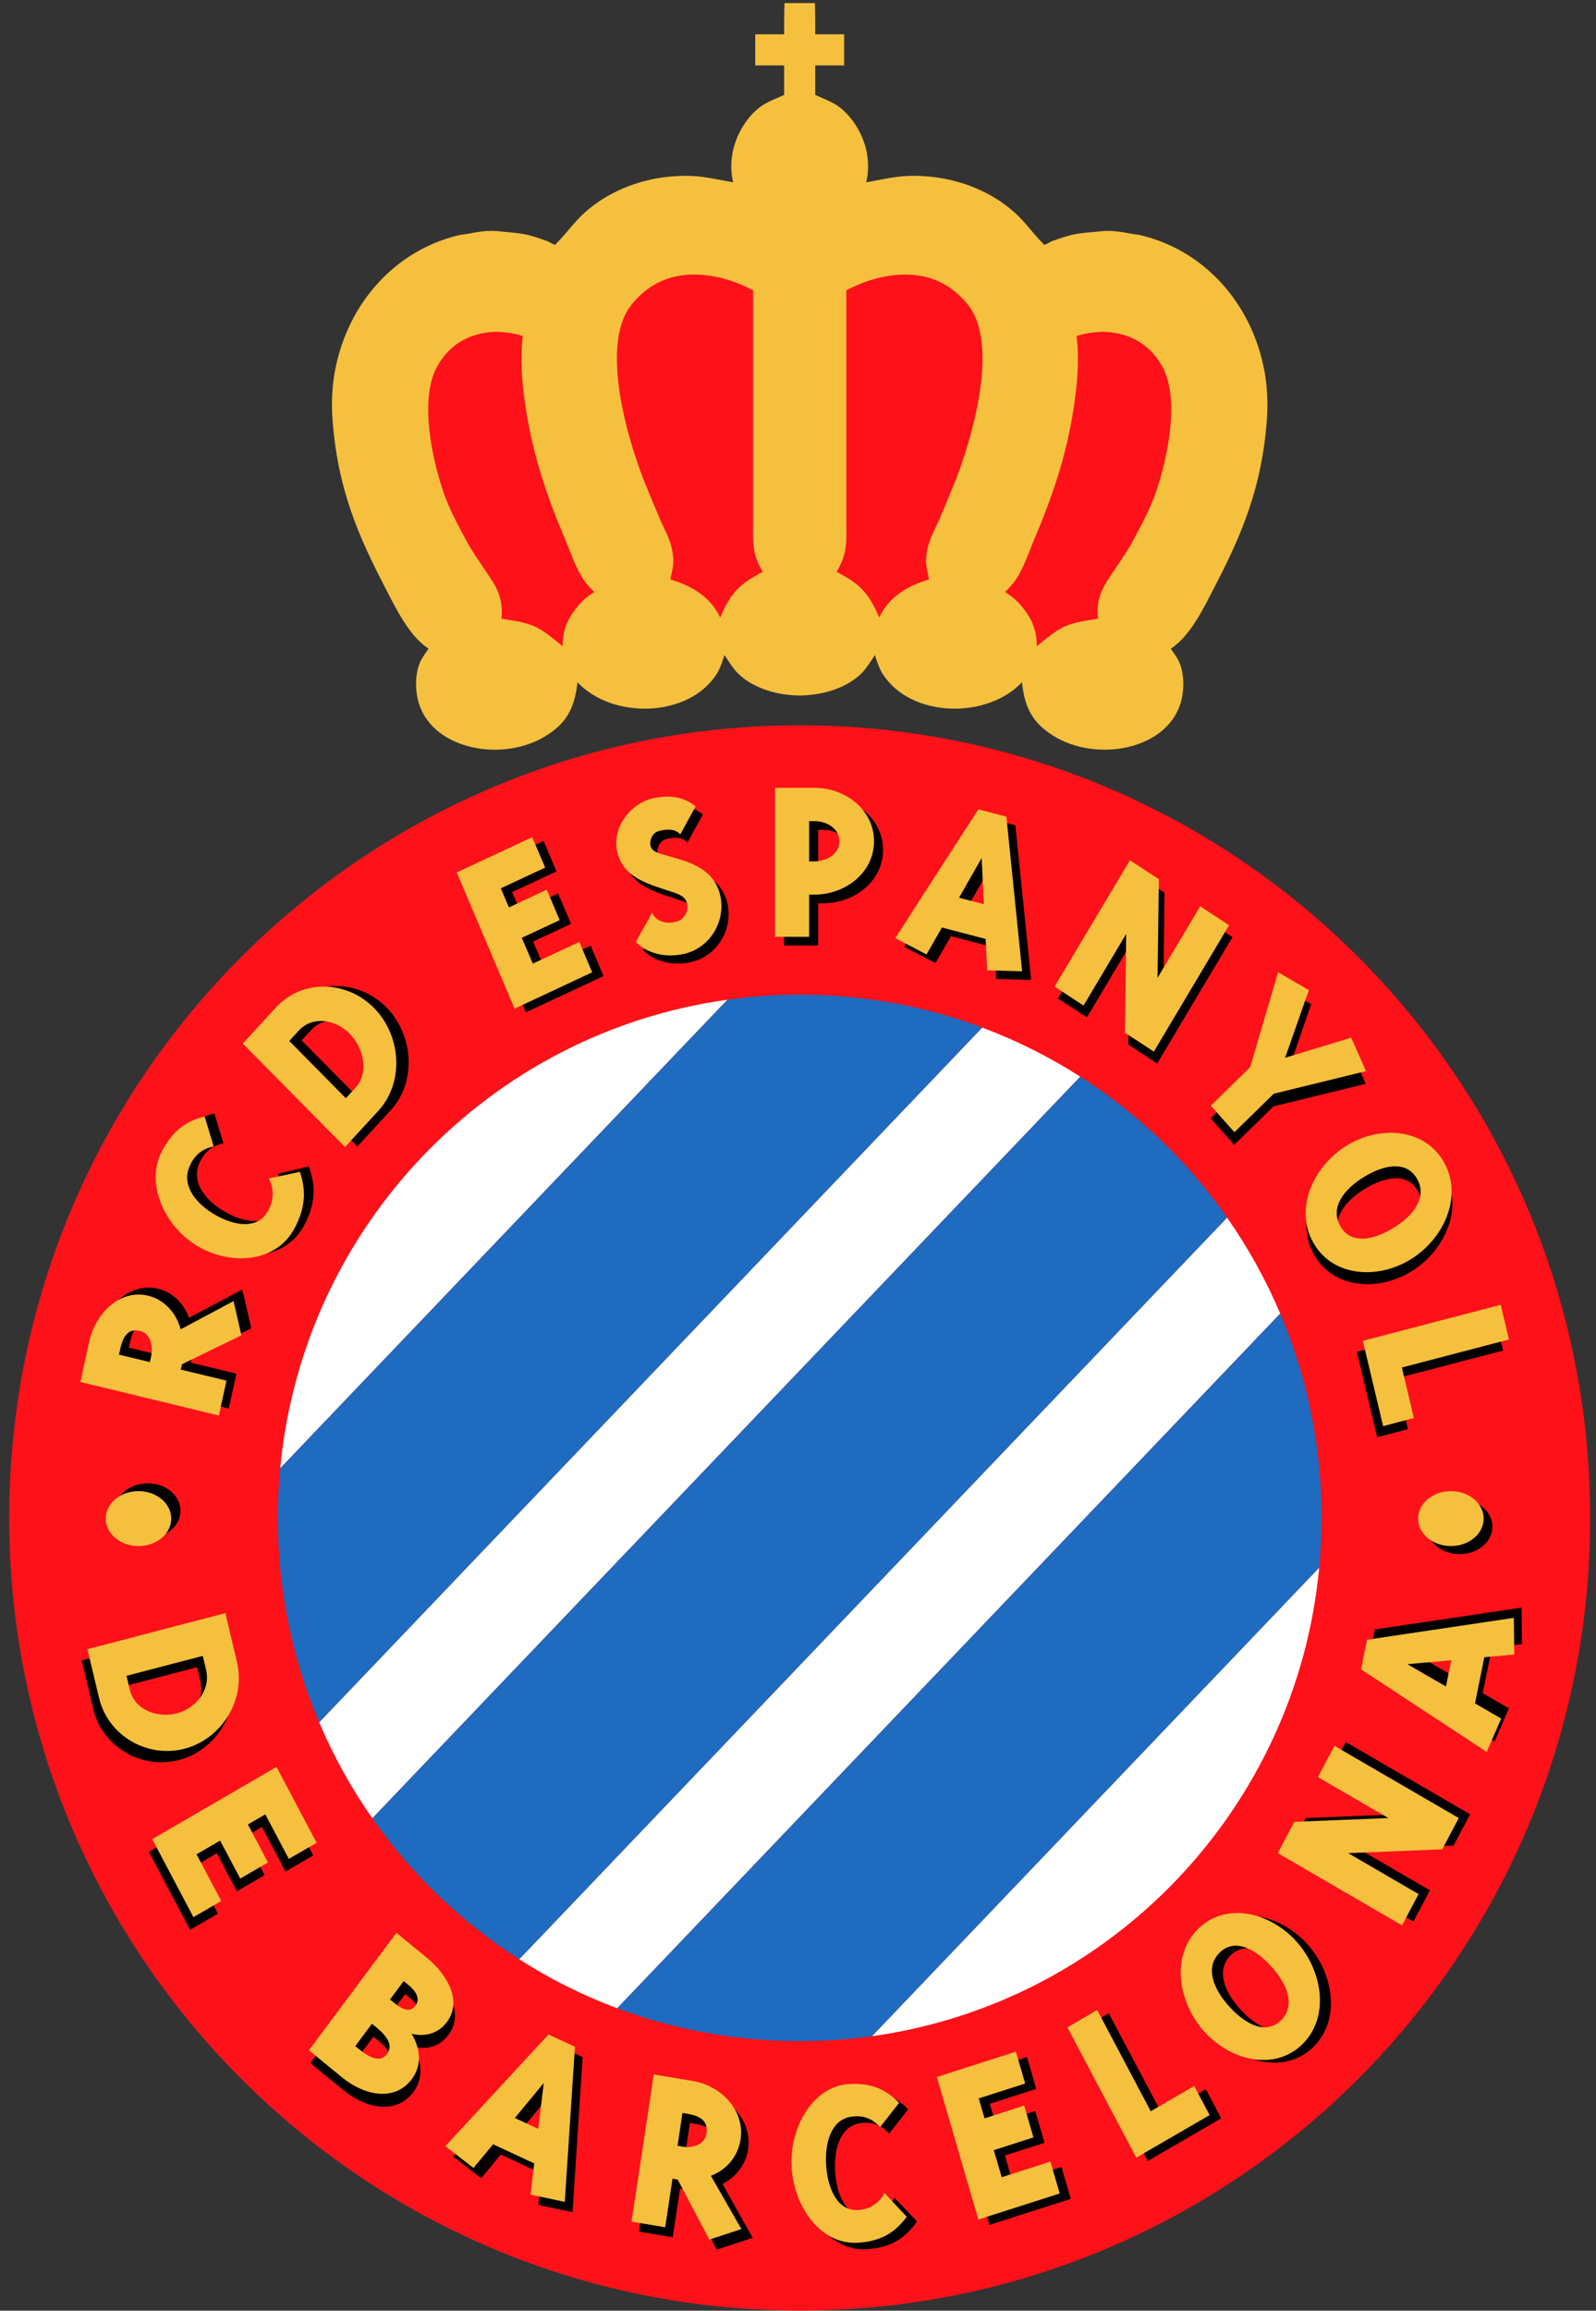 <?xml version="1.0" encoding="UTF-8"?>
<svg xmlns="http://www.w3.org/2000/svg" xmlns:xlink="http://www.w3.org/1999/xlink" width="103px" height="149px" viewBox="0 0 103 149" version="1.1">
<rect x="0" y="0" width="103" height="149" fill="#333333" stroke="none"/>
<g id="surface1">
<path style=" stroke:none;fill-rule:nonzero;fill:rgb(96.078%,75.294%,24.314%);fill-opacity:1;" d="M 21.613 23.938 C 22.449 19.457 25.586 16.129 29.59 15.172 C 29.812 15.117 30.004 15.113 30.246 15.066 C 30.785 14.961 31.473 14.836 32.133 14.91 C 32.156 14.914 32.184 14.91 32.18 14.91 C 32.703 14.977 33.234 14.992 33.789 15.094 C 34.32 15.188 34.863 15.383 35.352 15.562 C 35.469 15.609 35.73 15.805 35.867 15.773 L 35.887 15.719 C 36.527 15.086 37.059 14.316 37.73 13.711 C 39.27 12.328 41.562 11.336 44.285 11.336 C 45.398 11.34 46.344 11.594 47.316 11.754 C 46.801 9.578 48.027 7.594 49.16 6.824 C 49.598 6.531 50.102 6.355 50.605 6.121 L 50.605 4.219 L 48.742 4.219 L 48.742 2.211 L 50.605 2.211 C 50.605 1.551 50.605 0.816 50.629 0.199 L 52.59 0.199 C 52.613 0.816 52.613 1.551 52.613 2.211 L 54.477 2.211 L 54.477 4.219 L 52.613 4.219 L 52.613 6.121 C 53.117 6.355 53.621 6.531 54.059 6.824 C 55.191 7.594 56.418 9.578 55.902 11.754 C 56.875 11.594 57.82 11.34 58.934 11.336 C 61.656 11.336 63.949 12.328 65.488 13.711 C 66.16 14.316 66.691 15.086 67.328 15.719 L 67.352 15.773 C 67.488 15.805 67.75 15.609 67.867 15.562 C 68.355 15.383 68.895 15.188 69.43 15.094 C 69.984 14.992 70.516 14.977 71.039 14.91 C 71.035 14.91 71.062 14.914 71.086 14.91 C 71.746 14.836 72.434 14.961 72.973 15.066 C 73.211 15.113 73.406 15.117 73.629 15.172 C 77.633 16.129 80.77 19.457 81.605 23.938 C 81.766 24.797 81.836 25.871 81.77 26.906 C 81.457 31.578 80.004 34.723 78.363 37.891 C 77.637 39.293 76.805 41.016 75.562 41.828 C 75.75 42.117 75.98 42.398 76.125 42.742 C 76.445 43.52 76.434 44.59 76.172 45.402 C 75.203 48.387 70.73 49.148 68.004 47.461 C 66.797 46.711 66.137 45.828 65.953 43.992 C 63.695 46.395 58.785 46.293 56.973 43.469 C 56.746 43.113 56.609 42.691 56.461 42.242 C 56.145 42.715 55.852 43.215 55.434 43.574 C 54.461 44.414 53.039 44.836 51.609 44.848 C 50.18 44.836 48.758 44.414 47.785 43.574 C 47.367 43.215 47.074 42.715 46.758 42.242 C 46.609 42.691 46.473 43.113 46.246 43.469 C 44.434 46.293 39.523 46.395 37.266 43.992 C 37.082 45.828 36.422 46.711 35.215 47.461 C 32.488 49.148 28.016 48.387 27.047 45.402 C 26.785 44.59 26.77 43.52 27.094 42.742 C 27.238 42.398 27.469 42.117 27.656 41.828 C 26.414 41.016 25.582 39.293 24.855 37.891 C 23.215 34.723 21.762 31.578 21.449 26.906 C 21.379 25.871 21.453 24.797 21.613 23.938 Z M 21.613 23.938 "/>
<path style=" stroke:none;fill-rule:nonzero;fill:rgb(100%,6.667%,9.804%);fill-opacity:1;" d="M 31.762 21.406 C 30.094 21.531 28.969 22.34 28.262 23.543 C 27.004 25.691 27.906 29.629 28.609 31.707 C 28.988 32.82 29.555 33.852 30.082 34.836 C 30.426 35.488 30.867 36.105 31.27 36.715 C 31.824 37.555 32.52 38.348 32.367 39.898 C 33.043 40.008 33.543 40.074 34.07 40.234 C 34.996 40.52 35.625 41.129 36.309 41.672 C 36.309 40.562 36.672 39.891 37.125 39.297 C 37.371 38.977 37.625 38.699 37.941 38.461 C 38.082 38.355 38.203 38.27 38.359 38.176 C 38.195 38.027 38.02 37.828 37.871 37.652 C 37.25 36.922 36.898 35.793 36.496 34.836 C 35.289 31.984 34.23 29.031 33.789 25.293 C 33.656 24.152 33.586 22.855 33.742 21.668 C 33.191 21.484 32.348 21.359 31.762 21.406 M 45.336 17.727 C 46.605 17.832 47.664 18.234 48.602 18.719 L 48.602 33.637 C 48.602 34.215 48.574 34.824 48.648 35.332 C 48.734 35.934 48.969 36.457 49.23 36.871 C 47.758 37.645 47.184 38.172 46.477 39.82 C 45.875 38.52 44.668 37.777 43.262 37.367 C 43.34 36.934 43.484 36.527 43.445 35.984 C 43.375 34.914 42.906 34.223 42.582 33.457 C 42.262 32.691 41.934 31.93 41.625 31.16 C 40.715 28.887 39.055 23.672 40.203 20.625 C 40.477 19.898 40.93 19.387 41.441 18.93 C 42.332 18.129 43.621 17.582 45.332 17.727 M 71.457 21.406 C 73.125 21.531 74.25 22.34 74.957 23.543 C 76.215 25.691 75.312 29.629 74.609 31.707 C 74.23 32.82 73.66 33.852 73.137 34.836 C 72.793 35.488 72.348 36.105 71.949 36.715 C 71.395 37.555 70.699 38.348 70.852 39.898 C 70.176 40.008 69.672 40.074 69.148 40.234 C 68.223 40.52 67.594 41.129 66.91 41.672 C 66.91 40.562 66.547 39.891 66.094 39.297 C 65.848 38.977 65.594 38.699 65.277 38.461 C 65.137 38.355 65.016 38.27 64.859 38.176 C 65.023 38.027 65.199 37.828 65.348 37.652 C 65.965 36.922 66.32 35.793 66.723 34.836 C 67.93 31.984 68.988 29.031 69.43 25.293 C 69.562 24.152 69.633 22.855 69.477 21.668 C 70.027 21.484 70.871 21.359 71.457 21.406 M 57.883 17.727 C 56.613 17.832 55.555 18.234 54.617 18.719 L 54.617 33.637 C 54.617 34.215 54.645 34.824 54.57 35.332 C 54.484 35.934 54.25 36.457 53.988 36.871 C 55.457 37.645 56.035 38.172 56.742 39.82 C 57.344 38.52 58.551 37.777 59.957 37.367 C 59.879 36.934 59.734 36.527 59.773 35.984 C 59.844 34.914 60.312 34.223 60.637 33.457 C 60.957 32.691 61.285 31.93 61.594 31.16 C 62.504 28.887 64.164 23.672 63.016 20.625 C 62.742 19.898 62.289 19.387 61.777 18.93 C 60.887 18.129 59.598 17.582 57.883 17.727 M 0.594 97.879 C 0.594 69.652 23.434 46.77 51.609 46.77 C 79.785 46.77 102.625 69.652 102.625 97.879 C 102.625 126.109 79.785 148.992 51.609 148.992 C 23.434 148.992 0.594 126.109 0.594 97.879 Z M 0.594 97.879 "/>
<path style=" stroke:none;fill-rule:nonzero;fill:rgb(0%,0%,0%);fill-opacity:1;" d="M 7.422 97.418 C 7.422 98.398 8.367 99.191 9.535 99.191 C 10.703 99.191 11.648 98.398 11.648 97.418 C 11.648 96.441 10.703 95.648 9.535 95.648 C 8.367 95.648 7.422 96.441 7.422 97.418 Z M 11.68 113.457 C 13.988 112.77 15.504 110.328 14.922 107.891 L 14.176 104.75 L 5.277 107.074 L 6.023 110.215 C 6.629 112.746 9.281 114.164 11.68 113.457 Z M 8.012 109.695 L 7.797 108.793 L 12.719 107.508 L 12.934 108.406 C 13.234 109.668 12.328 110.828 11.141 111.188 C 9.875 111.566 8.328 111.031 8.012 109.695 Z M 16.906 117.812 L 18.426 120.684 L 20.215 119.645 L 17.629 114.754 L 9.609 119.41 L 12.27 124.441 L 14.062 123.402 L 12.469 120.391 L 13.992 119.504 L 15.289 121.957 L 17.078 120.914 L 15.785 118.465 Z M 27.629 127.066 L 25.68 125.469 L 20.035 133.043 L 22.168 134.785 C 23.66 136.012 25.605 136.34 26.676 134.902 C 27.336 134.02 27.242 132.926 26.66 131.984 C 27.555 132.188 28.383 131.969 28.945 131.211 C 29.934 129.887 29.02 128.203 27.629 127.07 Z M 25.07 133.285 C 24.676 133.812 24.043 133.598 23.309 132.996 L 23.031 132.77 L 24.102 131.332 L 24.379 131.559 C 25.164 132.199 25.461 132.766 25.07 133.285 Z M 26.906 130.176 C 26.625 130.551 26.211 130.539 25.535 129.984 L 25.27 129.77 L 26.152 128.582 L 26.406 128.789 C 27.082 129.34 27.191 129.793 26.906 130.176 Z M 29.242 139.051 L 31.055 140.457 L 32.32 138.93 L 34.977 140.168 L 34.738 142.18 L 36.949 142.648 L 37.602 132.645 L 35.898 131.852 Z M 35.234 137.941 L 33.727 137.234 L 35.586 134.98 Z M 68.504 139.734 L 65.363 140.742 L 64.852 138.996 L 67.41 138.176 L 66.812 136.125 L 64.254 136.945 L 63.879 135.66 L 66.875 134.699 L 66.277 132.648 L 61.172 134.281 L 63.855 143.469 L 69.105 141.789 Z M 77.82 134.719 L 75.012 136.348 L 71.559 129.824 L 69.633 130.941 L 74.082 139.344 L 78.812 136.598 Z M 78.004 124.582 C 76.23 126.375 76.77 129.375 78.477 131.23 C 80.188 133.082 83.027 133.746 84.801 131.953 C 86.57 130.164 86.035 127.164 84.324 125.312 C 82.617 123.457 79.773 122.793 78.004 124.582 Z M 83.398 130.434 C 82.453 131.391 81.145 130.758 80.082 129.605 C 79.02 128.453 78.461 127.062 79.402 126.105 C 80.352 125.148 81.66 125.781 82.723 126.934 C 83.781 128.086 84.344 129.477 83.398 130.434 Z M 90.332 116.988 L 84.262 117.234 L 83.195 119.25 L 91.215 123.91 L 92.285 121.895 L 87.738 119.254 L 93.809 119.008 L 94.875 116.992 L 86.855 112.332 L 85.785 114.348 Z M 96.293 106.203 L 98.219 106.023 L 98.199 103.664 L 88.723 105.074 L 88.336 106.984 L 96.445 112.309 L 97.379 110.16 L 95.688 109.176 Z M 93.816 108.09 L 91.324 106.652 L 94.16 106.398 Z M 92.086 98.445 C 92.086 99.422 93.031 100.219 94.199 100.219 C 95.367 100.219 96.316 99.422 96.316 98.445 C 96.316 97.469 95.367 96.676 94.199 96.676 C 93.031 96.676 92.086 97.469 92.086 98.445 Z M 87.57 87.172 L 88.879 92.676 L 90.867 92.156 L 90.09 88.891 L 97 87.09 L 96.469 84.848 Z M 84.789 80.875 C 86.016 83.109 88.926 83.293 91.055 82.004 C 93.184 80.715 94.488 77.984 93.258 75.75 C 92.027 73.52 89.121 73.336 86.992 74.625 C 84.859 75.914 83.559 78.641 84.789 80.875 Z M 88.105 76.648 C 89.43 75.848 90.852 75.613 91.512 76.809 C 92.168 78 91.262 79.176 89.941 79.977 C 88.617 80.777 87.191 81.012 86.535 79.816 C 85.879 78.625 86.781 77.449 88.105 76.648 Z M 80.664 69.637 L 78.129 72.113 L 79.648 73.824 L 82.188 71.344 L 88.137 69.887 L 87.184 67.73 L 82.922 69.027 L 83.211 68.211 L 83.445 68.156 L 84.617 64.754 L 84.402 64.633 L 82.469 63.516 Z M 73.137 56.238 L 68.277 64.387 L 70.145 65.605 L 72.898 60.988 L 72.812 67.355 L 74.68 68.578 L 79.539 60.43 L 77.672 59.207 L 74.918 63.824 L 74.93 62.926 L 75.094 62.641 L 75.152 57.559 L 75 57.453 L 75 57.457 Z M 64.191 61.102 L 64.293 63.125 L 66.547 63.188 L 65.527 53.219 L 63.723 52.746 L 58.359 61.047 L 60.375 62.102 L 61.371 60.367 Z M 63.934 55.887 L 64.078 58.863 L 62.477 58.441 Z M 52.801 58.246 L 53.152 58.246 C 55.109 58.246 56.988 56.852 56.988 54.805 C 56.988 52.754 55.109 51.359 53.152 51.359 L 50.598 51.359 L 50.598 60.969 L 52.801 60.969 Z M 52.801 53.508 L 53.152 53.508 C 53.93 53.508 54.758 53.988 54.758 54.805 C 54.758 55.617 53.93 56.098 53.152 56.098 L 52.801 56.098 Z M 43.855 58.043 C 44.309 58.188 44.734 58.355 44.816 58.844 C 44.898 59.316 44.617 59.789 44.18 59.934 C 43.547 60.141 42.832 59.992 42.551 59.383 L 41.496 61.27 C 42.391 62.133 43.602 62.258 44.605 62.035 C 46.203 61.68 47.281 60.047 46.969 58.363 C 46.699 56.949 45.613 56.309 44.27 55.922 L 43.637 55.734 C 42.957 55.539 42.391 55.438 42.43 54.855 C 42.453 54.508 42.668 54.184 42.996 54.109 C 43.5 53.98 44.023 53.945 44.367 54.328 L 45.363 52.52 C 44.508 51.855 43.633 51.773 42.57 52.012 C 41.238 52.305 39.992 53.777 40.277 55.336 C 40.559 56.879 41.867 57.406 43.324 57.867 Z M 38.117 60.98 L 35.117 62.383 L 34.406 60.715 L 36.852 59.574 L 36.02 57.613 L 33.574 58.754 L 33.051 57.527 L 35.914 56.191 L 35.082 54.23 L 30.207 56.504 L 33.938 65.281 L 38.949 62.941 Z M 25.207 71.602 C 26.938 69.727 26.68 66.617 24.836 64.859 C 23.055 63.172 20.277 63.121 18.609 64.93 L 16.465 67.254 L 23.062 73.93 Z M 20.082 66.418 C 20.941 65.488 22.363 65.676 23.285 66.543 C 24.262 67.465 24.645 69.121 23.734 70.113 L 23.117 70.781 L 19.465 67.086 Z M 13.422 80.18 C 15.547 81.41 18.457 81.234 19.633 79.008 C 20.285 77.773 20.426 76.684 19.984 75.367 L 19.938 75.211 L 17.941 75.688 L 17.98 75.797 L 17.977 75.797 C 18.344 76.52 18.293 77.277 17.867 77.984 C 17.16 79.125 15.641 78.793 14.504 78.133 C 13.367 77.477 12.332 76.324 12.84 75.066 C 13.152 74.312 13.66 73.875 14.418 73.73 L 13.836 71.801 C 12.535 72.105 11.727 72.809 11.074 74.039 C 9.957 76.156 11.293 78.945 13.422 80.18 Z M 15.258 88.578 L 12.309 87.867 L 12.383 87.523 L 16.215 85.656 L 15.711 83.445 L 15.703 83.453 L 15.625 83.16 L 12.199 84.973 C 11.844 84.004 11.098 83.316 10.203 83.102 C 8.414 82.668 6.812 84.188 6.398 86.059 L 5.824 88.664 L 14.762 90.824 Z M 10.391 87.023 L 10.312 87.383 L 8.316 86.898 L 8.395 86.543 C 8.625 85.496 9.062 85.223 9.699 85.379 C 10.34 85.535 10.539 86.355 10.391 87.023 Z M 46.625 140.824 C 47.527 140.383 48.133 139.555 48.277 138.602 C 48.562 136.703 47.004 135.133 45.191 134.832 L 42.672 134.414 L 41.238 143.902 L 43.414 144.266 L 43.887 141.133 L 44.215 141.188 L 46.262 145.062 L 48.332 144.383 L 48.324 144.375 L 48.578 144.309 Z M 46.07 138.234 C 45.969 138.918 45.203 139.18 44.555 139.07 L 44.207 139.016 L 44.523 136.895 L 44.871 136.949 C 45.887 137.121 46.176 137.555 46.07 138.234 Z M 57.719 141.715 L 57.652 141.852 C 57.27 142.559 56.641 142.918 55.852 142.93 C 54.551 142.93 53.988 141.41 53.898 140.055 C 53.809 138.695 54.164 137.16 55.449 136.922 C 56.223 136.785 56.852 136.996 57.379 137.582 L 58.609 136.016 C 57.652 135.043 56.652 134.715 55.312 134.812 C 53.008 134.98 51.504 137.676 51.672 140.215 C 51.84 142.758 53.57 145.215 55.992 145.035 C 57.336 144.938 58.285 144.469 59.098 143.363 L 59.176 143.238 Z M 57.719 141.715 "/>
<path style=" stroke:none;fill-rule:nonzero;fill:rgb(96.078%,75.294%,24.314%);fill-opacity:1;" d="M 6.824 97.926 C 6.824 98.902 7.77 99.695 8.938 99.695 C 10.105 99.695 11.051 98.902 11.051 97.926 C 11.051 96.945 10.105 96.152 8.938 96.152 C 7.77 96.152 6.824 96.945 6.824 97.926 Z M 91.52 97.926 C 91.52 98.902 92.469 99.695 93.637 99.695 C 94.805 99.695 95.75 98.902 95.75 97.926 C 95.75 96.945 94.805 96.152 93.637 96.152 C 92.469 96.152 91.52 96.945 91.52 97.926 Z M 12.793 80.379 C 14.922 81.613 17.828 81.43 19.008 79.207 C 19.66 77.973 19.797 76.883 19.359 75.566 L 17.352 75.992 C 17.719 76.719 17.668 77.477 17.242 78.18 C 16.531 79.324 15.012 78.992 13.875 78.332 C 12.738 77.672 11.703 76.523 12.215 75.262 C 12.523 74.508 13.035 74.074 13.793 73.93 L 13.207 71.996 C 11.91 72.305 11.102 73.008 10.449 74.238 C 9.332 76.352 10.668 79.145 12.793 80.379 Z M 24.41 71.637 C 26.141 69.758 25.883 66.648 24.035 64.895 C 22.258 63.207 19.477 63.156 17.812 64.961 L 15.668 67.293 L 22.266 73.965 Z M 19.285 66.453 C 20.145 65.52 21.562 65.711 22.488 66.578 C 23.465 67.5 23.852 69.156 22.938 70.145 L 22.32 70.816 L 18.668 67.121 Z M 19.285 66.453 "/>
<path style=" stroke:none;fill-rule:nonzero;fill:rgb(96.078%,75.294%,24.314%);fill-opacity:1;" d="M 74.465 67.812 L 79.32 59.664 L 77.457 58.441 L 74.703 63.059 L 74.789 56.695 L 72.922 55.473 L 68.062 63.617 L 69.926 64.844 L 72.68 60.223 L 72.598 66.59 Z M 74.465 67.812 "/>
<path style=" stroke:none;fill-rule:nonzero;fill:rgb(96.078%,75.294%,24.314%);fill-opacity:1;" d="M 63.609 60.547 L 63.711 62.57 L 65.965 62.633 L 64.949 52.66 L 63.141 52.188 L 57.777 60.492 L 59.793 61.547 L 60.789 59.809 Z M 63.352 55.328 L 63.496 58.305 L 61.895 57.887 Z M 52.219 57.688 L 52.57 57.688 C 54.527 57.688 56.406 56.297 56.406 54.246 C 56.406 52.195 54.527 50.801 52.57 50.801 L 50.016 50.801 L 50.016 60.41 L 52.219 60.41 Z M 52.219 52.949 L 52.57 52.949 C 53.352 52.949 54.176 53.43 54.176 54.246 C 54.176 55.062 53.352 55.543 52.57 55.543 L 52.219 55.543 Z M 43.391 57.52 C 43.844 57.664 44.27 57.832 44.352 58.32 C 44.434 58.797 44.152 59.266 43.715 59.414 C 43.082 59.621 42.367 59.469 42.086 58.859 L 41.031 60.746 C 41.926 61.613 43.137 61.734 44.141 61.512 C 45.738 61.156 46.816 59.527 46.504 57.844 C 46.234 56.43 45.148 55.785 43.805 55.398 L 43.172 55.211 C 42.492 55.02 41.926 54.918 41.965 54.336 C 41.988 53.988 42.203 53.66 42.531 53.586 C 43.035 53.457 43.559 53.422 43.902 53.805 L 44.895 51.996 C 44.043 51.336 43.168 51.25 42.105 51.488 C 40.773 51.785 39.527 53.258 39.812 54.816 C 40.094 56.355 41.402 56.883 42.855 57.344 Z M 43.391 57.52 "/>
<path style=" stroke:none;fill-rule:nonzero;fill:rgb(96.078%,75.294%,24.314%);fill-opacity:1;" d="M 34.387 62.137 L 33.676 60.473 L 36.121 59.332 L 35.285 57.371 L 32.844 58.512 L 32.32 57.281 L 35.184 55.945 L 34.348 53.984 L 29.477 56.258 L 33.207 65.039 L 38.219 62.699 L 37.387 60.738 Z M 87.199 66.914 L 82.938 68.207 L 84.469 63.848 L 82.484 62.695 L 80.68 68.816 L 78.145 71.297 L 79.664 73.008 L 82.203 70.527 L 88.156 69.07 Z M 87.199 66.914 "/>
<path style=" stroke:none;fill-rule:nonzero;fill:rgb(96.078%,75.294%,24.314%);fill-opacity:1;" d="M 84.738 80.102 C 85.969 82.336 88.875 82.52 91.004 81.23 C 93.137 79.941 94.438 77.211 93.207 74.98 C 91.98 72.746 89.07 72.562 86.941 73.852 C 84.812 75.141 83.508 77.867 84.738 80.102 Z M 88.059 75.875 C 89.379 75.074 90.805 74.844 91.461 76.035 C 92.121 77.23 91.215 78.402 89.891 79.203 C 88.566 80.008 87.141 80.238 86.488 79.047 C 85.828 77.852 86.734 76.676 88.059 75.875 Z M 88.059 75.875 "/>
<path style=" stroke:none;fill-rule:nonzero;fill:rgb(96.078%,75.294%,24.314%);fill-opacity:1;" d="M 89.262 91.961 L 91.246 91.441 L 90.473 88.18 L 97.383 86.375 L 96.848 84.137 L 87.953 86.461 Z M 89.262 91.961 "/>
<path style=" stroke:none;fill-rule:nonzero;fill:rgb(96.078%,75.294%,24.314%);fill-opacity:1;" d="M 12.043 112.727 C 14.355 112.039 15.867 109.598 15.289 107.156 L 14.543 104.02 L 5.641 106.344 L 6.391 109.48 C 6.992 112.016 9.645 113.434 12.043 112.727 Z M 8.379 108.965 L 8.164 108.062 L 13.086 106.777 L 13.301 107.676 C 13.602 108.938 12.695 110.098 11.504 110.457 C 10.238 110.836 8.695 110.297 8.379 108.965 Z M 8.379 108.965 "/>
<path style=" stroke:none;fill-rule:nonzero;fill:rgb(96.078%,75.294%,24.314%);fill-opacity:1;" d="M 18.641 119.867 L 20.434 118.828 L 17.844 113.938 L 9.824 118.594 L 12.484 123.625 L 14.277 122.582 L 12.684 119.57 L 14.207 118.688 L 15.504 121.137 L 17.293 120.098 L 16 117.645 L 17.121 116.996 Z M 18.641 119.867 "/>
<path style=" stroke:none;fill-rule:nonzero;fill:rgb(96.078%,75.294%,24.314%);fill-opacity:1;" d="M 27.531 126.23 L 25.582 124.637 L 19.938 132.207 L 22.066 133.949 C 23.562 135.176 25.504 135.508 26.578 134.066 C 27.238 133.184 27.141 132.09 26.562 131.148 C 27.457 131.355 28.281 131.133 28.848 130.375 C 29.832 129.051 28.918 127.367 27.531 126.23 Z M 24.973 132.449 C 24.578 132.98 23.941 132.762 23.207 132.164 L 22.93 131.938 L 24.004 130.496 L 24.281 130.723 C 25.062 131.363 25.359 131.93 24.973 132.449 Z M 26.809 129.34 C 26.523 129.715 26.109 129.703 25.434 129.148 L 25.168 128.934 L 26.055 127.746 L 26.305 127.953 C 26.984 128.504 27.09 128.957 26.809 129.34 Z M 28.742 138.391 L 30.555 139.797 L 31.824 138.27 L 34.477 139.504 L 34.242 141.516 L 36.449 141.984 L 37.105 131.984 L 35.398 131.191 Z M 34.738 137.277 L 33.23 136.574 L 35.09 134.32 Z M 47.793 137.961 C 48.082 136.062 46.523 134.488 44.711 134.188 L 42.191 133.77 L 40.758 143.258 L 42.93 143.621 L 43.402 140.488 L 43.734 140.543 L 45.781 144.418 L 47.848 143.738 L 45.879 140.301 C 46.93 139.906 47.637 139.004 47.793 137.961 Z M 45.59 137.594 C 45.488 138.273 44.723 138.535 44.07 138.426 L 43.727 138.367 L 44.043 136.25 L 44.391 136.309 C 45.402 136.477 45.691 136.914 45.59 137.594 Z M 55.27 142.512 C 53.969 142.512 53.406 140.992 53.316 139.637 C 53.227 138.277 53.582 136.742 54.867 136.504 C 55.641 136.367 56.27 136.578 56.797 137.164 L 58.027 135.598 C 57.074 134.625 56.07 134.297 54.727 134.395 C 52.426 134.562 50.922 137.258 51.09 139.797 C 51.262 142.336 52.988 144.797 55.41 144.617 C 56.754 144.52 57.703 144.051 58.52 142.945 L 57.082 141.414 C 56.699 142.133 56.066 142.5 55.27 142.512 Z M 55.27 142.512 "/>
<path style=" stroke:none;fill-rule:nonzero;fill:rgb(96.078%,75.294%,24.314%);fill-opacity:1;" d="M 64.648 140.395 L 64.137 138.648 L 66.695 137.828 L 66.098 135.777 L 63.539 136.598 L 63.164 135.312 L 66.16 134.352 L 65.562 132.297 L 60.461 133.934 L 63.141 143.121 L 68.391 141.441 L 67.789 139.387 Z M 64.648 140.395 "/>
<path style=" stroke:none;fill-rule:nonzero;fill:rgb(96.078%,75.294%,24.314%);fill-opacity:1;" d="M 77.293 124.41 C 75.523 126.203 76.059 129.199 77.766 131.055 C 79.477 132.91 82.32 133.57 84.09 131.781 C 85.859 129.992 85.324 126.992 83.617 125.137 C 81.906 123.281 79.062 122.621 77.293 124.41 Z M 82.688 130.262 C 81.742 131.219 80.434 130.582 79.371 129.43 C 78.309 128.277 77.75 126.887 78.695 125.93 C 79.641 124.973 80.949 125.609 82.008 126.762 C 83.07 127.914 83.633 129.305 82.688 130.262 Z M 82.688 130.262 "/>
<path style=" stroke:none;fill-rule:nonzero;fill:rgb(96.078%,75.294%,24.314%);fill-opacity:1;" d="M 74.266 136.141 L 70.809 129.613 L 68.887 130.73 L 73.332 139.133 L 78.066 136.387 L 77.07 134.512 Z M 74.266 136.141 "/>
<path style=" stroke:none;fill-rule:nonzero;fill:rgb(96.078%,75.294%,24.314%);fill-opacity:1;" d="M 95.793 106.863 L 97.723 106.688 L 97.699 104.324 L 88.227 105.734 L 87.836 107.645 L 95.945 112.969 L 96.883 110.82 L 95.191 109.84 Z M 93.316 108.75 L 90.828 107.312 L 93.66 107.059 Z M 93.316 108.75 "/>
<path style=" stroke:none;fill-rule:nonzero;fill:rgb(96.078%,75.294%,24.314%);fill-opacity:1;" d="M 83.531 117.477 L 82.465 119.496 L 90.484 124.152 L 91.551 122.137 L 87.008 119.496 L 93.078 119.25 L 94.145 117.234 L 86.125 112.578 L 85.055 114.594 L 89.602 117.234 Z M 83.531 117.477 "/>
<path style=" stroke:none;fill-rule:nonzero;fill:rgb(96.078%,75.294%,24.314%);fill-opacity:1;" d="M 14.617 89.027 L 11.668 88.316 L 11.742 87.973 L 15.578 86.105 L 15.074 83.898 L 11.66 85.719 C 11.359 84.594 10.547 83.789 9.562 83.551 C 7.777 83.117 6.172 84.637 5.762 86.508 L 5.188 89.113 L 14.125 91.277 Z M 9.75 87.473 L 9.672 87.832 L 7.676 87.352 L 7.758 86.992 C 7.988 85.945 8.422 85.672 9.062 85.828 C 9.703 85.984 9.898 86.805 9.75 87.473 Z M 9.75 87.473 "/>
<path style=" stroke:none;fill-rule:nonzero;fill:rgb(100%,100%,100%);fill-opacity:1;" d="M 63.387 66.262 L 20.598 111.062 C 21.527 113.254 22.68 115.328 24.031 117.25 L 69.715 69.426 C 67.723 68.152 65.602 67.09 63.387 66.262 Z M 18.082 94.684 L 46.945 64.465 C 31.59 66.594 19.547 79.094 18.082 94.684 Z M 79.191 78.516 L 33.508 126.34 C 35.5 127.613 37.617 128.672 39.832 129.5 L 82.621 84.703 C 81.699 82.527 80.547 80.453 79.191 78.516 Z M 85.137 101.082 L 56.273 131.301 C 71.629 129.168 83.672 116.668 85.137 101.082 Z M 85.137 101.082 "/>
<path style=" stroke:none;fill-rule:nonzero;fill:rgb(11.765%,41.961%,75.294%);fill-opacity:1;" d="M 69.715 69.426 L 24.031 117.25 C 26.566 120.871 29.785 123.957 33.508 126.34 L 79.191 78.516 C 76.656 74.898 73.438 71.809 69.715 69.426 Z M 85.289 97.883 C 85.289 93.207 84.34 88.754 82.621 84.703 L 39.832 129.5 C 43.496 130.871 47.465 131.621 51.609 131.621 C 53.191 131.621 54.746 131.512 56.273 131.301 L 85.137 101.082 C 85.234 100.027 85.289 98.961 85.289 97.883 Z M 51.609 64.141 C 50.027 64.141 48.473 64.254 46.949 64.465 L 18.082 94.684 C 17.984 95.734 17.93 96.805 17.93 97.883 C 17.93 102.559 18.879 107.012 20.598 111.062 L 63.387 66.262 C 59.723 64.891 55.754 64.141 51.609 64.141 Z M 51.609 64.141 "/>
</g>
</svg>
